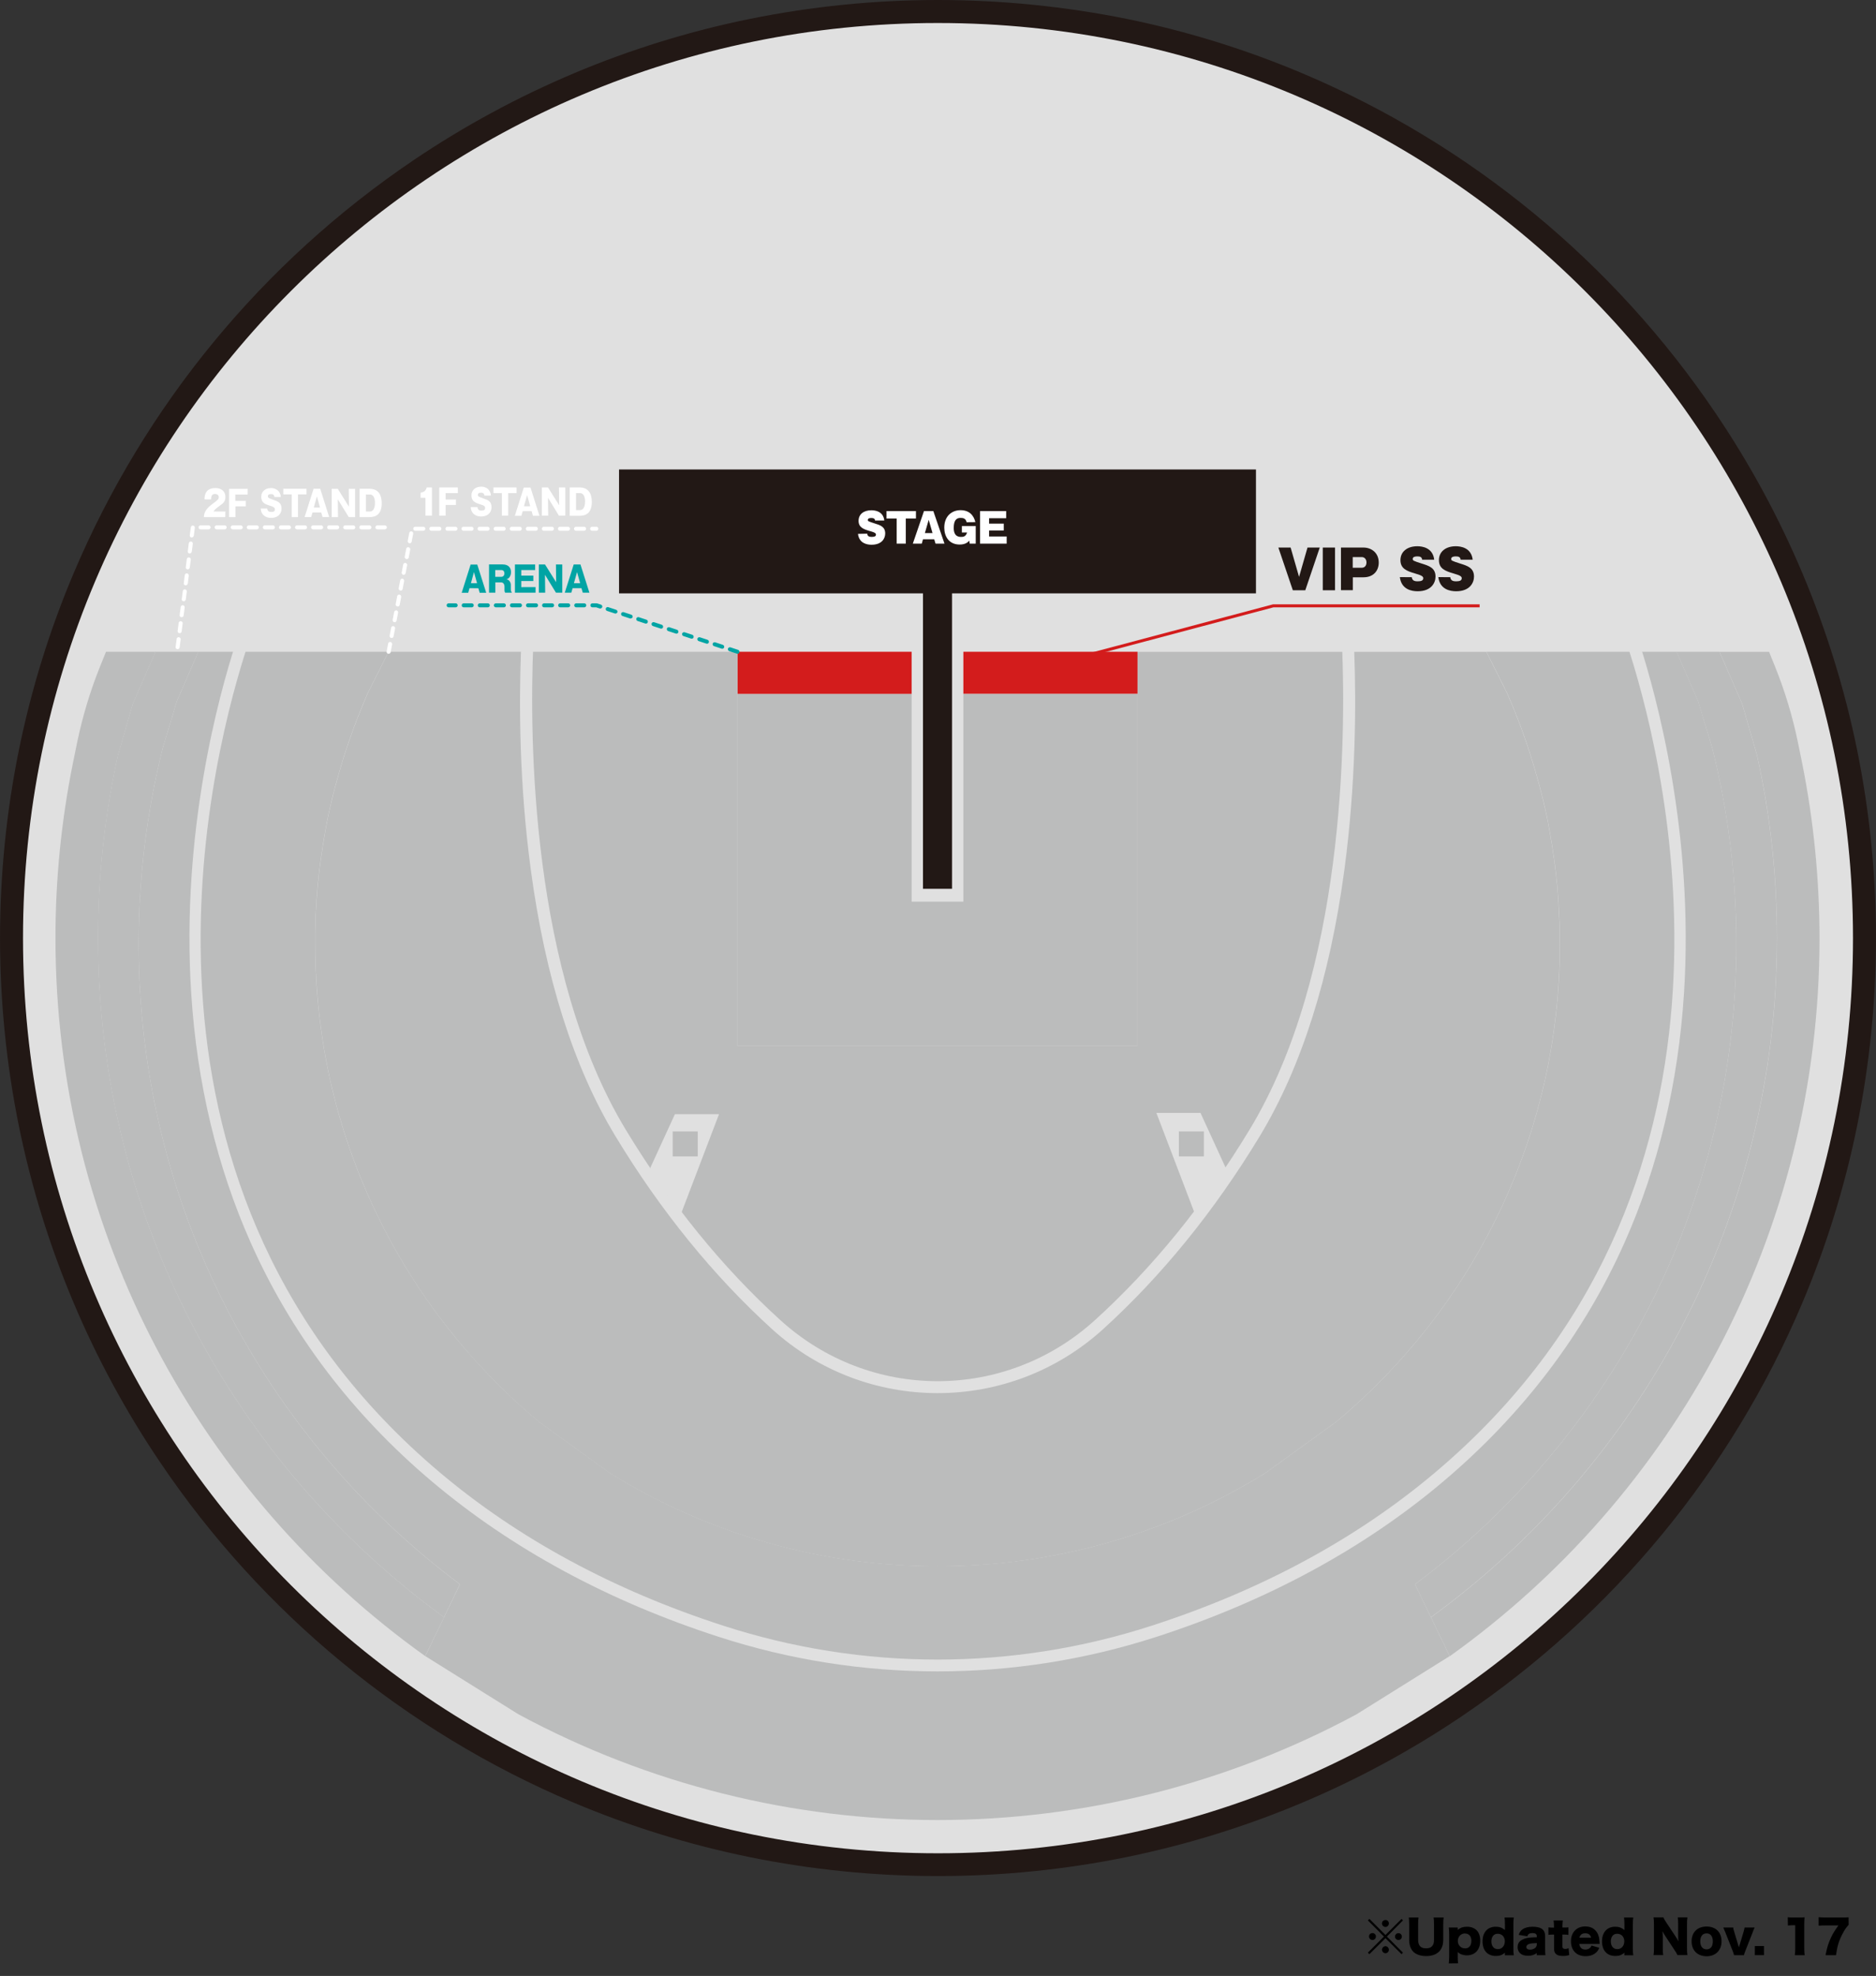 <?xml version="1.0" encoding="utf-8"?>
<!-- Generator: Adobe Illustrator 27.0.0, SVG Export Plug-In . SVG Version: 6.00 Build 0)  -->
<svg version="1.1" id="レイヤー_1" xmlns="http://www.w3.org/2000/svg" xmlns:xlink="http://www.w3.org/1999/xlink" x="0px"
	 y="0px" viewBox="0 0 1867.1 1966.4" style="enable-background:new 0 0 1867.1 1966.4;" xml:space="preserve">
<rect x="0" y="0" width="1867.1" height="1966.4" fill="#333333" stroke="none"/>
<style type="text/css">
	.st0{fill:#E0E0E0;}
	.st1{fill:#221815;}
	.st2{fill:#BBBCBC;}
	.st3{fill:#D31C1C;}
	.st4{fill:#00A4A4;}
	.st5{fill:#FFFFFF;}
	.st6{fill:#BBBCBC;stroke:#BBBCBC;stroke-miterlimit:10;}
</style>
<g id="レイヤー_2_00000072281198054787240420000017404336449035886740_">
	<g id="注釈en">
		<path class="st0" d="M933.5,1855.7c-124.5,0-245.2-24.4-358.9-72.5c-221-93.7-397-269.7-490.7-490.7
			C35.8,1178.8,11.4,1058,11.4,933.5s24.4-245.2,72.5-358.9c93.7-221,269.7-397,490.7-490.7c113.7-48.1,234.5-72.5,358.9-72.5
			s245.2,24.4,358.9,72.5c221,93.7,397,269.7,490.7,490.7c48.1,113.7,72.5,234.5,72.5,358.9s-24.4,245.2-72.5,358.9
			c-93.7,221-269.7,397-490.7,490.7C1178.8,1831.3,1058,1855.7,933.5,1855.7z"/>
		<path class="st1" d="M933.5,22.9c503,0,910.7,407.7,910.7,910.7s-407.7,910.7-910.7,910.7S22.9,1436.5,22.9,933.5
			S430.6,22.8,933.5,22.9 M933.5,0c-63.2,0-126.2,6.4-188.1,19C626,43.4,512.6,91.2,411.6,159.4C261.5,260.8,144,403.4,73.4,570.2
			C49.5,626.6,31.3,685.4,19,745.4c-25.3,124.1-25.3,252.1,0,376.2c24.5,119.4,72.2,232.9,140.5,333.8
			c101.3,150.1,244,267.6,410.7,338.2c56.5,23.9,115.2,42.1,175.3,54.4c124.1,25.3,252.1,25.3,376.2,0
			c119.4-24.5,232.9-72.2,333.8-140.5c150.1-101.3,267.6-244,338.2-410.7c23.9-56.5,42.1-115.2,54.4-175.3
			c25.3-124.1,25.3-252.1,0-376.2c-24.5-119.4-72.2-232.9-140.5-333.9c-101.3-150.1-244-267.6-410.8-338.2
			c-56.5-23.9-115.2-42.1-175.3-54.4C1059.8,6.4,996.7,0,933.5,0L933.5,0z"/>
		<path class="st2" d="M1549.1,876.2c0.1,1.3,0.2,2.5,0.4,3.8C1549.3,878.7,1549.2,877.4,1549.1,876.2z"/>
		<path class="st2" d="M314.4,911.9c0.1-1.5,0.1-3,0.2-4.4C314.5,908.9,314.5,910.4,314.4,911.9z"/>
		<path class="st2" d="M1551.5,907.5c0.1,1.5,0.1,3,0.2,4.4C1551.6,910.4,1551.6,908.9,1551.5,907.5z"/>
		<path class="st2" d="M1550.5,891.7l0.3,4.1L1550.5,891.7z"/>
		<path class="st2" d="M1551.8,915.4c0.1,1.6,0.1,3.1,0.2,4.7C1551.9,918.5,1551.9,917,1551.8,915.4z"/>
		<path class="st2" d="M1549.8,883.9c0.1,1.3,0.2,2.6,0.3,4C1550.1,886.5,1550,885.2,1549.8,883.9z"/>
		<path class="st2" d="M1551,899.6c0.1,1.4,0.2,2.8,0.2,4.2C1551.2,902.4,1551.1,901,1551,899.6z"/>
		<path class="st2" d="M314.1,920.1c0-1.6,0.1-3.1,0.1-4.7C314.2,917,314.1,918.5,314.1,920.1z"/>
		<path class="st2" d="M1552.1,923.4c0,1.8,0.1,3.5,0.1,5.3C1552.2,926.9,1552.1,925.1,1552.1,923.4z"/>
		<path class="st2" d="M313.9,928.7c0-1.8,0.1-3.5,0.1-5.3C313.9,925.1,313.9,926.9,313.9,928.7z"/>
		<path class="st2" d="M313.8,939.4c0-2.7,0-5.3,0-8C313.8,934,313.8,936.7,313.8,939.4z"/>
		<path class="st2" d="M1552.2,931.3c0,2.7,0.1,5.3,0.1,8C1552.3,936.7,1552.3,934,1552.2,931.3z"/>
		<path class="st2" d="M1535.8,796.9l0.4,1.7L1535.8,796.9z"/>
		<path class="st2" d="M1548.3,868.5c0.1,1.2,0.3,2.4,0.4,3.6C1548.6,870.9,1548.4,869.7,1548.3,868.5z"/>
		<path class="st2" d="M314.8,903.8c0.1-1.4,0.2-2.8,0.3-4.2C315,901,314.9,902.4,314.8,903.8z"/>
		<path class="st2" d="M1534.1,789.7l0.4,1.5L1534.1,789.7z"/>
		<path class="st2" d="M1530.5,775.9c0,0.2,0.1,0.4,0.2,0.6C1530.6,776.3,1530.5,776.1,1530.5,775.9z"/>
		<path class="st2" d="M1532.3,782.7l0.3,1.1L1532.3,782.7z"/>
		<path class="st2" d="M1537.5,804.2c0.1,0.6,0.3,1.2,0.4,1.8C1537.8,805.4,1537.6,804.8,1537.5,804.2z"/>
		<path class="st2" d="M1546.4,853.8c0.1,0.9,0.2,1.8,0.4,2.6C1546.7,855.6,1546.5,854.7,1546.4,853.8z"/>
		<path class="st2" d="M1547.4,861c0.1,1.1,0.3,2.2,0.4,3.3C1547.7,863.2,1547.5,862.1,1547.4,861z"/>
		<path class="st2" d="M1542,826.5l0.2,1.2L1542,826.5z"/>
		<path class="st2" d="M1540.6,819l0.3,1.7L1540.6,819z"/>
		<path class="st2" d="M1539.1,811.6c0.1,0.6,0.3,1.2,0.4,1.8C1539.3,812.8,1539.2,812.2,1539.1,811.6z"/>
		<path class="st2" d="M333.5,783.8c0.1-0.4,0.2-0.8,0.3-1.1C333.7,783.1,333.6,783.4,333.5,783.8z"/>
		<path class="st2" d="M335.5,776.5c0-0.2,0.1-0.4,0.2-0.6C335.5,776.1,335.5,776.3,335.5,776.5z"/>
		<path class="st2" d="M315.3,895.8c0.1-1.4,0.2-2.7,0.3-4.1C315.5,893.1,315.4,894.5,315.3,895.8z"/>
		<path class="st2" d="M329.9,798.6l0.4-1.7L329.9,798.6z"/>
		<path class="st2" d="M328.2,806c0.1-0.6,0.3-1.2,0.4-1.8C328.5,804.8,328.3,805.4,328.2,806z"/>
		<polygon class="st2" points="1408.3,1576.6 1442.8,1648.1 1424.1,1609.4 		"/>
		<polygon class="st2" points="442,1609.4 423.3,1648.1 457.8,1576.6 		"/>
		<path class="st2" d="M331.6,791.2l0.4-1.5L331.6,791.2z"/>
		<path class="st2" d="M315.9,887.9c0.1-1.3,0.2-2.6,0.3-4C316.1,885.2,316,886.5,315.9,887.9z"/>
		<path class="st2" d="M316.6,880c0.1-1.3,0.2-2.5,0.4-3.8C316.9,877.4,316.7,878.7,316.6,880z"/>
		<path class="st2" d="M318.3,864.3l0.4-3.3L318.3,864.3z"/>
		<path class="st2" d="M326.6,813.4c0.1-0.6,0.2-1.2,0.4-1.8C326.9,812.2,326.7,812.8,326.6,813.4z"/>
		<path class="st2" d="M325.1,820.7c0.1-0.6,0.2-1.1,0.3-1.7C325.4,819.6,325.3,820.2,325.1,820.7z"/>
		<path class="st2" d="M319.3,856.5c0.1-0.9,0.2-1.8,0.4-2.6C319.5,854.7,319.4,855.6,319.3,856.5z"/>
		<path class="st2" d="M317.4,872.1c0.1-1.2,0.3-2.4,0.4-3.6C317.7,869.7,317.5,870.9,317.4,872.1z"/>
		<path class="st2" d="M323.8,827.7l0.2-1.2L323.8,827.7z"/>
		<path class="st2" d="M117.3,751.8c-13.2,59.6-19.8,120.5-19.8,181.6c0,277.9,135.7,524.1,344.4,676l15.8-32.8
			C263.7,1431.5,138,1199.9,138,938.9c0-65.7,8.1-131.2,24.1-195l14-46.3l21.3-49h-42.7l-22.5,51.6L117.3,751.8z"/>
		<polygon class="st1" points="918.6,843.5 918.6,884.5 933,884.5 947.5,884.5 947.5,843.5 947.5,590.5 1250,590.5 1250,467.2 
			933,467.2 616.1,467.2 616.1,590.5 918.6,590.5 		"/>
		<polygon class="st2" points="734,1018 734,1040.8 756.7,1040.8 915.7,1040.8 933,1040.8 950.4,1040.8 1109.4,1040.8 
			1132.1,1040.8 1132.1,1018 1132.1,690.5 958.8,690.5 958.8,829.2 958.8,897.3 933,897.3 907.3,897.3 907.3,829.2 907.3,690.5 
			734,690.5 		"/>
		<polygon class="st3" points="907.3,690.5 907.3,690.5 907.3,648.6 907.3,648.6 734,648.6 734,690.5 		"/>
		<path class="st2" d="M358.8,707.2c-9.1,22.4-16.8,45.3-23.2,68.7c-0.1,0.2-0.1,0.4-0.2,0.6c-0.6,2.1-1.1,4.1-1.7,6.2
			c-0.1,0.4-0.2,0.8-0.3,1.1c-0.5,2-1,3.9-1.5,5.9l-0.4,1.5c-0.5,1.9-0.9,3.8-1.4,5.7l-0.4,1.7c-0.4,1.9-0.9,3.7-1.3,5.6
			c-0.1,0.6-0.3,1.2-0.4,1.8c-0.4,1.9-0.8,3.7-1.2,5.6c-0.1,0.6-0.2,1.2-0.4,1.8c-0.4,1.9-0.8,3.7-1.1,5.6c-0.1,0.6-0.2,1.1-0.3,1.7
			c-0.4,1.9-0.8,3.9-1.1,5.8l-0.2,1.2c-1.6,8.7-3,17.4-4.2,26.1c-0.1,0.9-0.2,1.8-0.4,2.6c-0.2,1.5-0.4,3-0.6,4.5l-0.4,3.3
			c-0.2,1.4-0.3,2.8-0.5,4.2c-0.1,1.2-0.3,2.4-0.4,3.6s-0.3,2.7-0.4,4.1s-0.3,2.5-0.4,3.8l-0.4,4c-0.1,1.3-0.2,2.6-0.3,4
			s-0.2,2.6-0.3,3.9s-0.2,2.7-0.3,4.1s-0.2,2.5-0.2,3.8c-0.1,1.4-0.2,2.8-0.3,4.2c-0.1,1.2-0.1,2.4-0.2,3.7c-0.1,1.5-0.1,3-0.2,4.4
			l-0.1,3.5c-0.1,1.6-0.1,3.1-0.1,4.7c0,1.1-0.1,2.2-0.1,3.3c0,1.8-0.1,3.5-0.1,5.3c0,0.9,0,1.8,0,2.7c0,2.7,0,5.3,0,8
			c0,190.9,86.4,361.6,222.2,475.2l70.5,51c97.9,60.9,210.8,93.1,326.1,93l0.5-0.2l0.5,0.2c115.2,0.1,228.2-32.1,326.1-93l70.5-51
			c135.8-113.6,222.2-284.3,222.2-475.2c0-2.7,0-5.3-0.1-8c0-0.9,0-1.8,0-2.7c0-1.8-0.1-3.5-0.1-5.3c0-1.1-0.1-2.2-0.1-3.3
			c0-1.6-0.1-3.1-0.2-4.7c0-1.2-0.1-2.3-0.2-3.5c-0.1-1.5-0.1-3-0.2-4.4c-0.1-1.2-0.1-2.4-0.2-3.7c-0.1-1.4-0.2-2.8-0.2-4.2
			c-0.1-1.2-0.2-2.5-0.2-3.8l-0.3-4.1c-0.1-1.3-0.2-2.6-0.3-3.9s-0.2-2.6-0.3-4s-0.2-2.6-0.4-4s-0.2-2.5-0.4-3.8l-0.4-4.1
			c-0.1-1.2-0.3-2.4-0.4-3.6c-0.2-1.4-0.3-2.8-0.5-4.2c-0.1-1.1-0.3-2.2-0.4-3.3c-0.2-1.5-0.4-3-0.6-4.5c-0.1-0.9-0.2-1.8-0.4-2.6
			c-1.2-8.8-2.6-17.5-4.2-26.1l-0.2-1.2c-0.4-1.9-0.7-3.9-1.1-5.8l-0.3-1.7c-0.4-1.9-0.7-3.8-1.1-5.6c-0.1-0.6-0.2-1.2-0.4-1.8
			c-0.4-1.9-0.8-3.7-1.2-5.6c-0.1-0.6-0.3-1.2-0.4-1.8c-0.4-1.9-0.8-3.7-1.3-5.6l-0.4-1.7c-0.4-1.9-0.9-3.8-1.4-5.7l-0.4-1.5
			c-0.5-2-1-4-1.5-5.9l-0.3-1.1c-0.5-2.1-1.1-4.2-1.7-6.2c-0.1-0.2-0.1-0.4-0.2-0.6c-6.4-23.3-14.1-46.3-23.2-68.7
			c-2.4-6-4.9-11.9-7.5-17.8l-20.4-40.7h-347.3v392.1H734V648.6H386.7l-20.4,40.7C363.7,695.3,361.2,701.2,358.8,707.2z"/>
		<path class="st2" d="M97.6,933.4c0-61.1,6.6-121.9,19.8-181.6l14.9-51.6l22.5-51.6h-49.3l-5.9,14.6c-9.9,24.6-17.5,50-22.9,76
			l-4.2,20.6C61,817,55.2,875.1,55.2,933.4c0,294.7,145.2,555.5,368,714.7l18.8-38.7C233.2,1457.5,97.6,1211.3,97.6,933.4z"/>
		<path class="st2" d="M1704,743.9c16,63.8,24.1,129.3,24.1,195c0,261-125.7,492.6-319.8,637.7l15.8,32.8
			c208.7-151.9,344.4-398.1,344.4-676c0-61.1-6.6-121.9-19.8-181.6l-14.9-51.6l-22.5-51.6h-42.7l21.3,49L1704,743.9z"/>
		<rect x="958.8" y="648.6" class="st3" width="173.3" height="41.8"/>
		<path class="st2" d="M1728.1,938.9c0-65.7-8-131.2-24.1-195l-14-46.3l-21.3-49h-189.3l20.4,40.7c2.6,5.9,5.1,11.8,7.5,17.8
			c9.1,22.4,16.8,45.4,23.2,68.7c0,0.2,0.1,0.4,0.2,0.6c0.6,2.1,1.1,4.1,1.7,6.2l0.3,1.1c0.5,2,1,3.9,1.5,5.9l0.4,1.5
			c0.5,1.9,0.9,3.8,1.4,5.7l0.4,1.7c0.4,1.9,0.9,3.7,1.3,5.6c0.1,0.6,0.3,1.2,0.4,1.8c0.4,1.9,0.8,3.7,1.2,5.6
			c0.1,0.6,0.3,1.2,0.4,1.8c0.4,1.9,0.8,3.7,1.1,5.6l0.3,1.7c0.4,1.9,0.7,3.9,1.1,5.8l0.2,1.2c1.6,8.7,3,17.4,4.2,26.1
			c0.1,0.9,0.2,1.8,0.4,2.6c0.2,1.5,0.4,3,0.6,4.5c0.1,1.1,0.3,2.2,0.4,3.3c0.2,1.4,0.3,2.8,0.5,4.2c0.1,1.2,0.3,2.4,0.4,3.6
			l0.4,4.1c0.1,1.3,0.2,2.5,0.4,3.8s0.2,2.6,0.4,4s0.2,2.6,0.3,4s0.2,2.6,0.3,3.9l0.3,4.1c0.1,1.2,0.2,2.5,0.2,3.8
			c0.1,1.4,0.2,2.8,0.2,4.2c0.1,1.2,0.1,2.4,0.2,3.7c0.1,1.5,0.1,3,0.2,4.4c0.1,1.2,0.1,2.3,0.2,3.5c0.1,1.6,0.1,3.1,0.2,4.7
			c0,1.1,0.1,2.2,0.1,3.3c0,1.8,0.1,3.5,0.1,5.3c0,0.9,0,1.8,0,2.7c0,2.7,0.1,5.3,0.1,8c0,190.9-86.4,361.6-222.2,475.2l-70.5,51
			c-97.9,60.9-210.8,93.1-326.1,93l-0.5-0.2l-0.5,0.2c-115.2,0.1-228.2-32.1-326.1-93l-70.5-51C400.1,1301,313.7,1130.3,313.7,939.4
			c0-2.7,0-5.3,0-8c0-0.9,0-1.8,0-2.7c0-1.8,0.1-3.5,0.1-5.3c0-1.1,0.1-2.2,0.1-3.3c0-1.6,0.1-3.1,0.1-4.7l0.1-3.5
			c0.1-1.5,0.1-3,0.2-4.4c0.1-1.2,0.1-2.4,0.2-3.7c0.1-1.4,0.2-2.8,0.3-4.2c0.1-1.2,0.2-2.5,0.2-3.8s0.2-2.7,0.3-4.1
			s0.2-2.6,0.3-3.9s0.2-2.6,0.3-4l0.4-4c0.1-1.3,0.2-2.5,0.4-3.8s0.3-2.7,0.4-4.1s0.3-2.4,0.4-3.6c0.2-1.4,0.3-2.8,0.5-4.2l0.4-3.3
			c0.2-1.5,0.4-3,0.6-4.5c0.1-0.9,0.2-1.8,0.4-2.6c1.2-8.8,2.6-17.5,4.2-26.1l0.2-1.2c0.4-1.9,0.7-3.9,1.1-5.8
			c0.1-0.6,0.2-1.1,0.3-1.7c0.4-1.9,0.8-3.8,1.1-5.6c0.1-0.6,0.2-1.2,0.4-1.8c0.4-1.9,0.8-3.7,1.2-5.6c0.1-0.6,0.3-1.2,0.4-1.8
			c0.4-1.9,0.8-3.7,1.3-5.6l0.4-1.7c0.4-1.9,0.9-3.8,1.4-5.7l0.4-1.5c0.5-2,1-4,1.5-5.9c0.1-0.4,0.2-0.8,0.3-1.1
			c0.5-2.1,1.1-4.2,1.7-6.2c0-0.2,0.1-0.4,0.2-0.6c6.4-23.3,14.1-46.3,23.2-68.7c2.4-6,4.9-12,7.5-17.8l20.4-40.7H197.4l-21.3,49
			l-14,46.3c-16,63.8-24.1,129.3-24.1,195c0,261,125.7,492.6,319.8,637.7l-34.5,71.5L516,1706c260.3,140.3,573.8,140.3,834.1,0
			l92.7-57.9l-34.5-71.5C1602.4,1431.5,1728.1,1199.9,1728.1,938.9z"/>
		<path class="st2" d="M1793.7,759.9l-4.2-20.6c-5.3-26-13-51.4-22.9-76l-5.9-14.6h-49.3l22.5,51.6l14.9,51.6
			c13.2,59.6,19.8,120.5,19.8,181.6c0,277.9-135.7,524.1-344.4,676l18.7,38.7c222.8-159.2,368-420,368-714.7
			C1810.8,875.1,1805.1,817,1793.7,759.9z"/>
		<path class="st0" d="M933.1,1663.3c-73.8,0-147.1-11.5-217.2-34.2c-110.3-35.6-206.5-87.7-285.9-154.7s-140.1-146.9-180.5-237.8
			c-33.5-75.3-53.5-158.8-59.2-248.1c-10.3-159.5,27.5-296.7,44.3-348.3l1.4-4.2h295l-0.3,6.2c-3.8,92.8-2.5,325.5,92,481.9
			c44.3,73.2,96,137,153.8,189.5c89.3,81.2,224.1,81.2,313.4,0c57.8-52.5,109.5-116.3,153.8-189.5c94.6-156.3,95.8-389.1,92-481.9
			l-0.3-6.2h295l1.3,4.2c16.7,51.6,54.5,188.8,44.3,348.3c-5.7,89.2-25.6,172.7-59.2,248.1c-40.4,90.8-101.2,170.8-180.5,237.8
			s-175.7,119.1-285.9,154.7C1080.1,1651.8,1006.8,1663.3,933.1,1663.3z M244.5,648.1c-40.3,126.6-136.9,538.7,193.1,817.1
			c78.2,66,173.1,117.3,281.9,152.5c138.8,45.1,288.3,45.1,427.1,0c108.8-35.2,203.6-86.4,281.9-152.5
			c330-278.4,233.4-690.5,193.1-817.1h-273.8c2,53.2,1.6,132.3-9.8,217.5c-14.4,107.3-42.8,196.5-84.1,264.9
			c-44.9,74.2-97.4,138.9-156,192.2c-93.4,84.9-236.1,84.9-329.5,0c-58.6-53.3-111.1-118-156-192.2
			c-41.4-68.4-69.7-157.6-84.1-264.9c-11.5-85.2-11.8-164.2-9.8-217.5L244.5,648.1z"/>
		<path class="st4" d="M467.3,585.3l-1.3,4.6h-6.5l8.9-28.1h6.6l8.9,28.1h-6.5l-1.3-4.5L467.3,585.3z M474.8,580.4l-3.1-11.1
			l-3,11.1H474.8z"/>
		<path class="st4" d="M508.4,585.8c0,1.2,0,2.9,0.9,3.4v0.6h-6.6c-0.5-1-0.7-2.2-0.6-3.3v-2.8c0-1.1-0.3-2.2-1-3.1
			c-0.7-0.8-1.7-1.1-2.6-1h-5.5v10.2h-6.3v-28.1h13.6c6,0,8.3,3.6,8.3,7.7c0,1.8-0.5,3.5-1.5,5c-0.8,1.1-1.9,1.8-3.2,2.2
			c0.9,0,1.8,0.3,2.5,0.9c1.4,1.3,2.1,3.1,2,5L508.4,585.8z M492.9,574h6.3c1.2,0,2.8-1,2.8-3.4c0-2.1-1.3-3.3-2.7-3.3h-6.4V574z"/>
		<path class="st4" d="M533,584.2v5.6h-20.5v-28.1h20.1v5.6h-13.8v5.5h12v5.4h-12v6.1H533z"/>
		<path class="st4" d="M553.3,589.8l-10.9-17.8l0.2,17.8h-6.3v-28.1h6.1l11.1,17.7l-0.2-17.7h6.3v28.1H553.3z"/>
		<path class="st4" d="M569.9,585.3l-1.3,4.5h-6.5l8.9-28.1h6.7l8.9,28.1H580l-1.3-4.5L569.9,585.3z M577.4,580.4l-3.1-11.1
			l-3.1,11.1H577.4z"/>
		<path class="st5" d="M423.4,513.2v-17.8h-4.8v-5.1c3.6-0.6,5-1.8,6.1-5.2h5.2v28.1L423.4,513.2z"/>
		<path class="st5" d="M453.8,497.1v5.4h-10.3v10.7h-6.3v-28.1h18.5v5.6h-12.2v6.4H453.8z"/>
		<path class="st5" d="M475.2,504.6c0.2,2.5,1.5,3.5,4,3.5s3.6-0.8,3.6-2.6c0-1.4-0.6-2.4-4.8-3.6c-5.6-1.7-8.8-3.3-8.8-9.1
			c0-4.5,3.5-8.5,9.7-8.5c2.2,0,4.4,0.6,6.2,1.9c2.1,1.7,3.4,4.3,3.5,7h-6.5c-0.2-2.3-1.6-2.9-3.4-2.9c-1.1,0-3.1,0.2-3.1,2.2
			c0,1.2,0.4,1.8,4.9,3.3c5.2,1.8,8.7,3,8.7,9.1c0,3.9-2.6,9.1-10.4,9.1c-4.5,0-9.9-2.2-10.3-9.4L475.2,504.6z"/>
		<path class="st5" d="M505.8,513.2h-6.3v-22.5h-8.4v-5.6h23v5.6h-8.3V513.2z"/>
		<path class="st5" d="M520.2,508.7l-1.3,4.6h-6.5l8.9-28.1h6.7l8.9,28.1h-6.5l-1.3-4.6H520.2z M527.7,503.8l-3.1-11.1l-3.1,11.1
			H527.7z"/>
		<path class="st5" d="M556.3,513.2l-10.9-17.8l0.2,17.8h-6.3v-28.1h6.1l11.1,17.7l-0.2-17.7h6.3v28.1H556.3z"/>
		<path class="st5" d="M567,485.1h9.8c8.9,0,12.2,6.1,12.2,14.4c0,11.7-6.5,13.8-12.2,13.8H567V485.1z M573.3,507.6h4
			c5,0,5-7.6,5-8.6c0-4.4-1.5-8.3-5-8.3h-4V507.6z"/>
		<path class="st5" d="M224.2,514.6h-21.3c0.3-4.9,2-8.3,9.2-13.6c4.5-3.4,5.6-4.2,5.6-6.2c0-2.7-2.2-3.2-3.7-3.2
			c-3.6,0-3.8,2.7-3.9,5.4h-6.6c0.1-4,0.8-11.3,11-11.3c4.7,0,9.8,2.2,9.8,9c0,4.2-1.9,5.9-5.1,8.2c-4.8,3.5-5.5,4.4-6.7,6.1h11.8
			L224.2,514.6z"/>
		<path class="st5" d="M244.6,498.5v5.4h-10.3v10.7H228v-28.1h18.5v5.6h-12.3v6.4L244.6,498.5z"/>
		<path class="st5" d="M266,506c0.2,2.6,1.5,3.5,4,3.5s3.6-0.8,3.6-2.6c0-1.4-0.6-2.3-4.8-3.6c-5.6-1.7-8.8-3.3-8.8-9.1
			c0-4.5,3.5-8.5,9.7-8.5c2.2,0,4.4,0.6,6.2,1.9c2.2,1.7,3.5,4.3,3.6,7h-6.4c-0.2-2.3-1.6-2.9-3.4-2.9c-1.1,0-3.1,0.2-3.1,2.2
			c0,1.2,0.4,1.8,4.9,3.3c5.2,1.8,8.7,3,8.7,9.1c0,3.9-2.6,9.1-10.4,9.1c-4.5,0-9.9-2.2-10.3-9.4L266,506z"/>
		<path class="st5" d="M296.6,514.6h-6.3V492H282v-5.6h23v5.6h-8.4L296.6,514.6z"/>
		<path class="st5" d="M311,510l-1.3,4.5h-6.5l8.9-28.1h6.6l8.9,28.1h-6.6l-1.3-4.5H311z M318.5,505.1l-3.1-11.1l-3.1,11.1
			L318.5,505.1z"/>
		<path class="st5" d="M347.1,514.6l-10.9-17.7l0.2,17.7h-6.3v-28.1h6.1l11.1,17.8l-0.2-17.8h6.3v28.1H347.1z"/>
		<path class="st5" d="M357.9,486.4h9.8c8.9,0,12.2,6.1,12.2,14.4c0,11.7-6.5,13.8-12.2,13.8h-9.8V486.4z M364.2,509h4
			c5,0,5-7.6,5-8.6c0-4.4-1.5-8.3-5-8.3h-4V509z"/>
		<path class="st4" d="M734,650.6c-0.2,0-0.4,0-0.6-0.1l-7.6-2.5c-1-0.3-1.6-1.5-1.3-2.5c0.3-1,1.5-1.6,2.5-1.3l7.6,2.5
			c1,0.3,1.6,1.5,1.3,2.5C735.6,650.1,734.9,650.6,734,650.6L734,650.6z M718.8,645.6c-0.2,0-0.4,0-0.6-0.1l-7.6-2.5
			c-1-0.3-1.6-1.5-1.3-2.5c0.3-1,1.5-1.6,2.5-1.3l7.6,2.5c1,0.3,1.6,1.5,1.3,2.5C720.5,645.1,719.7,645.6,718.8,645.6L718.8,645.6z
			 M703.6,640.6c-0.2,0-0.4,0-0.6-0.1l-7.6-2.5c-1-0.3-1.6-1.5-1.3-2.5c0.3-1,1.5-1.6,2.5-1.3l7.6,2.5c1,0.3,1.6,1.5,1.3,2.5
			C705.3,640.1,704.5,640.6,703.6,640.6L703.6,640.6z M688.4,635.6c-0.2,0-0.4,0-0.6-0.1l-7.6-2.5c-1-0.3-1.6-1.5-1.3-2.5
			c0.3-1,1.5-1.6,2.5-1.3l7.6,2.5c1,0.3,1.6,1.5,1.3,2.5C690.1,635.1,689.3,635.6,688.4,635.6L688.4,635.6z M673.2,630.6
			c-0.2,0-0.4,0-0.6-0.1L665,628c-1-0.3-1.6-1.5-1.3-2.5c0.3-1,1.5-1.6,2.5-1.3l7.6,2.5c1,0.3,1.6,1.5,1.3,2.5
			C674.9,630.1,674.1,630.6,673.2,630.6L673.2,630.6z M658,625.6c-0.2,0-0.4,0-0.6-0.1l-7.6-2.5c-1-0.3-1.6-1.5-1.3-2.5
			c0.3-1,1.5-1.6,2.5-1.3l7.6,2.5c1,0.3,1.6,1.5,1.3,2.5C659.7,625.1,658.9,625.6,658,625.6L658,625.6z M642.8,620.6
			c-0.2,0-0.4,0-0.6-0.1l-7.6-2.5c-1-0.3-1.6-1.5-1.3-2.5c0.3-1,1.5-1.6,2.5-1.3l7.6,2.5c1,0.3,1.6,1.5,1.3,2.5
			C644.5,620.1,643.7,620.6,642.8,620.6L642.8,620.6z M627.7,615.6c-0.2,0-0.4,0-0.6-0.1l-7.6-2.5c-1-0.3-1.6-1.5-1.3-2.5
			c0.3-1,1.5-1.6,2.5-1.3l7.6,2.5c1,0.3,1.6,1.5,1.3,2.5c-0.3,0.8-1.1,1.2-1.9,1.2L627.7,615.6z M612.5,610.6c-0.2,0-0.4,0-0.6-0.1
			l-7.6-2.5c-1.1-0.3-1.7-1.4-1.4-2.4c0.3-1.1,1.4-1.7,2.4-1.4c0.1,0,0.2,0.1,0.3,0.1l7.6,2.5c1,0.3,1.6,1.5,1.3,2.5
			C614.1,610.1,613.3,610.6,612.5,610.6L612.5,610.6z M597.3,605.6c-0.2,0-0.4,0-0.6-0.1l-3.3-1.1h-3.8c-1.1,0-2-0.9-2-2s0.9-2,2-2
			h4.2c0.2,0,0.4,0,0.6,0.1l3.7,1.2c1,0.3,1.6,1.5,1.3,2.5C598.9,605.1,598.2,605.6,597.3,605.6L597.3,605.6z M581.5,604.4h-8
			c-1.1,0-2-0.9-2-2s0.9-2,2-2h8c1.1,0,2,0.9,2,2S582.6,604.4,581.5,604.4z M565.5,604.4h-8c-1.1,0-2-0.9-2-2s0.9-2,2-2h8
			c1.1,0,2,0.9,2,2S566.6,604.4,565.5,604.4z M549.5,604.4h-8c-1.1,0-2-0.9-2-2s0.9-2,2-2h8c1.1,0,2,0.9,2,2
			S550.6,604.4,549.5,604.4z M533.5,604.4h-8c-1.1,0-2-0.9-2-2s0.9-2,2-2h8c1.1,0,2,0.9,2,2S534.6,604.4,533.5,604.4z M517.5,604.4
			h-8c-1.1,0-2-0.9-2-2s0.9-2,2-2h8c1.1,0,2,0.9,2,2S518.6,604.4,517.5,604.4z M501.5,604.4h-8c-1.1,0-2-0.9-2-2s0.9-2,2-2h8
			c1.1,0,2,0.9,2,2S502.6,604.4,501.5,604.4z M485.5,604.4h-8c-1.1,0-2-0.9-2-2s0.9-2,2-2h8c1.1,0,2,0.9,2,2
			S486.6,604.4,485.5,604.4z M469.5,604.4h-8c-1.1,0-2-0.9-2-2s0.9-2,2-2h8c1.1,0,2,0.9,2,2S470.6,604.4,469.5,604.4z M453.5,604.4
			h-7c-1.1,0-2-0.9-2-2s0.9-2,2-2h7c1.1,0,2,0.9,2,2S454.6,604.4,453.5,604.4z"/>
		<path class="st5" d="M386.8,650.6c-0.1,0-0.2,0-0.4,0c-1.1-0.2-1.8-1.2-1.6-2.3c0,0,0,0,0,0l1.5-7.9c0.2-1.1,1.3-1.8,2.4-1.5
			c1,0.2,1.7,1.2,1.6,2.3l-1.5,7.8C388.6,649.9,387.8,650.6,386.8,650.6z M389.8,634.9c-0.1,0-0.2,0-0.4,0c-1.1-0.2-1.8-1.2-1.6-2.3
			l1.5-7.9c0.2-1.1,1.2-1.8,2.3-1.6s1.8,1.2,1.6,2.3c0,0,0,0.1,0,0.1l-1.5,7.9C391.6,634.3,390.7,634.9,389.8,634.9L389.8,634.9z
			 M392.8,619.2c-0.1,0-0.3,0-0.4,0c-1.1-0.2-1.8-1.2-1.6-2.3l1.5-7.9c0.2-1.1,1.3-1.8,2.3-1.6c1.1,0.2,1.8,1.3,1.6,2.3l-1.5,7.9
			C394.6,618.6,393.7,619.2,392.8,619.2L392.8,619.2z M395.8,603.5c-0.1,0-0.2,0-0.4,0c-1.1-0.2-1.8-1.2-1.6-2.3c0,0,0,0,0,0
			l1.5-7.9c0.2-1.1,1.3-1.8,2.4-1.5c1,0.2,1.7,1.2,1.6,2.3l-1.5,7.9c-0.2,1-1.1,1.7-2.1,1.6L395.8,603.5z M398.8,587.7
			c-0.1,0-0.3,0-0.4,0c-1.1-0.2-1.8-1.3-1.6-2.3c0,0,0,0,0,0l1.5-7.9c0.2-1.1,1.2-1.8,2.3-1.6s1.8,1.2,1.6,2.3c0,0,0,0.1,0,0.1
			l-1.5,7.9c-0.2,1-1.1,1.7-2.1,1.6L398.8,587.7z M401.8,572c-0.1,0-0.2,0-0.4,0c-1.1-0.2-1.8-1.2-1.6-2.3l1.5-7.9
			c0.2-1.1,1.3-1.8,2.3-1.6c0,0,0,0,0,0c1.1,0.2,1.8,1.3,1.6,2.3c0,0,0,0,0,0l-1.5,7.9c-0.2,1-1.1,1.7-2.1,1.6L401.8,572z
			 M404.8,556.3h-0.4c-1.1-0.2-1.8-1.3-1.6-2.3c0,0,0,0,0,0l1.5-7.9c0.2-1.1,1.3-1.8,2.4-1.5c1,0.2,1.7,1.2,1.6,2.3l-1.5,7.9
			c-0.2,1-1.2,1.7-2.2,1.6L404.8,556.3z M407.8,540.6c-0.1,0-0.3,0-0.4,0c-1.1-0.2-1.8-1.3-1.6-2.3c0,0,0,0,0,0l1.5-7.9
			c0.2-1.1,1.2-1.8,2.3-1.6s1.8,1.2,1.6,2.3c0,0,0,0.1,0,0.1l-1.5,7.9c-0.2,1-1.2,1.7-2.2,1.6L407.8,540.6z M593.5,528.2h-4.2
			c-1.1,0-2-0.9-2-2s0.9-2,2-2h4.2c1.1,0,2,0.9,2,2S594.6,528.2,593.5,528.2z M581.3,528.2h-8c-1.1,0-2-0.9-2-2s0.9-2,2-2h8
			c1.1,0,2,0.9,2,2S582.4,528.2,581.3,528.2z M565.3,528.2h-8c-1.1,0-2-0.9-2-2s0.9-2,2-2h8c1.1,0,2,0.9,2,2
			S566.4,528.2,565.3,528.2z M549.3,528.2h-8c-1.1,0-2-0.9-2-2s0.9-2,2-2h8c1.1,0,2,0.9,2,2S550.4,528.2,549.3,528.2z M533.3,528.2
			h-8c-1.1,0-2-0.9-2-2s0.9-2,2-2h8c1.1,0,2,0.9,2,2S534.4,528.2,533.3,528.2z M517.3,528.2h-8c-1.1,0-2-0.9-2-2s0.9-2,2-2h8
			c1.1,0,2,0.9,2,2S518.4,528.2,517.3,528.2z M501.3,528.2h-8c-1.1,0-2-0.9-2-2s0.9-2,2-2h8c1.1,0,2,0.9,2,2
			S502.4,528.2,501.3,528.2z M485.3,528.2h-8c-1.1,0-2-0.9-2-2s0.9-2,2-2h8c1.1,0,2,0.9,2,2S486.4,528.2,485.3,528.2z M469.3,528.2
			h-8c-1.1,0-2-0.9-2-2s0.9-2,2-2h8c1.1,0,2,0.9,2,2S470.4,528.2,469.3,528.2z M453.3,528.2h-8c-1.1,0-2-0.9-2-2s0.9-2,2-2h8
			c1.1,0,2,0.9,2,2S454.4,528.2,453.3,528.2z M437.3,528.2h-8c-1.1,0-2-0.9-2-2s0.9-2,2-2h8c1.1,0,2,0.9,2,2
			S438.4,528.2,437.3,528.2z M421.3,528.2h-8c-1.1,0-2-0.9-2-2s0.9-2,2-2h8c1.1,0,2,0.9,2,2S422.4,528.2,421.3,528.2z"/>
		<path class="st5" d="M176.8,646h-0.3c-1.1-0.1-1.9-1.1-1.7-2.2c0,0,0,0,0,0l1-7.9c0.1-1.1,1.1-1.9,2.2-1.8s1.9,1.1,1.8,2.2l-1,7.9
			C178.6,645.3,177.8,646,176.8,646z M178.8,630.1h-0.3c-1.1-0.1-1.9-1.1-1.7-2.2l1-7.9c0.1-1.1,1.1-1.9,2.2-1.8s1.9,1.1,1.8,2.2
			l-1,7.9C180.6,629.4,179.8,630.2,178.8,630.1L178.8,630.1z M180.8,614.2h-0.3c-1.1-0.1-1.9-1.1-1.7-2.2c0,0,0,0,0,0l1-7.9
			c0.1-1.1,1.1-1.9,2.2-1.8s1.9,1.1,1.8,2.2l-1,7.9C182.6,613.5,181.8,614.3,180.8,614.2L180.8,614.2z M182.8,598.4h-0.2
			c-1.1-0.1-1.9-1.1-1.7-2.2c0,0,0,0,0,0l1-7.9c0.1-1.1,1.1-1.9,2.2-1.8s1.9,1.1,1.8,2.2l-1,7.9
			C184.6,597.7,183.8,598.4,182.8,598.4L182.8,598.4z M184.8,582.5c-0.1,0-0.2,0-0.2,0c-1.1-0.1-1.9-1.1-1.7-2.2c0,0,0,0,0,0l1-7.9
			c0.1-1.1,1.1-1.9,2.2-1.8s1.9,1.1,1.8,2.2l-1,7.9C186.6,581.8,185.7,582.6,184.8,582.5L184.8,582.5z M186.8,566.6h-0.2
			c-1.1-0.1-1.9-1.1-1.7-2.2c0,0,0,0,0,0l1-7.9c0.1-1.1,1.1-1.9,2.2-1.8s1.9,1.1,1.8,2.2l-1,7.9
			C188.6,565.9,187.7,566.7,186.8,566.6L186.8,566.6z M188.8,550.8h-0.2c-1.1-0.1-1.9-1.1-1.7-2.2c0,0,0,0,0,0l1-7.9
			c0.1-1.1,1.1-1.9,2.2-1.8s1.9,1.1,1.8,2.2l-1,7.9C190.6,550.1,189.7,550.8,188.8,550.8L188.8,550.8z M190.8,534.9h-0.2
			c-1.1-0.1-1.9-1.1-1.7-2.2c0,0,0,0,0,0l1-7.9c0.1-1.1,1.1-1.9,2.2-1.8s1.9,1.1,1.8,2.2l-1,7.9
			C192.6,534.2,191.7,534.9,190.8,534.9L190.8,534.9z M383,526.8h-7.4c-1.1,0-2-0.9-2-2s0.9-2,2-2h7.4c1.1,0,2,0.9,2,2
			S384.1,526.8,383,526.8z M367.6,526.8h-8c-1.1,0-2-0.9-2-2s0.9-2,2-2h8c1.1,0,2,0.9,2,2S368.7,526.8,367.6,526.8z M351.6,526.8h-8
			c-1.1,0-2-0.9-2-2s0.9-2,2-2h8c1.1,0,2,0.9,2,2S352.7,526.8,351.6,526.8z M335.6,526.8h-8c-1.1,0-2-0.9-2-2s0.9-2,2-2h8
			c1.1,0,2,0.9,2,2S336.7,526.8,335.6,526.8z M319.6,526.8h-8c-1.1,0-2-0.9-2-2s0.9-2,2-2h8c1.1,0,2,0.9,2,2
			S320.7,526.8,319.6,526.8z M303.6,526.8h-8c-1.1,0-2-0.9-2-2s0.9-2,2-2h8c1.1,0,2,0.9,2,2S304.7,526.8,303.6,526.8z M287.6,526.8
			h-8c-1.1,0-2-0.9-2-2s0.9-2,2-2h8c1.1,0,2,0.9,2,2S288.7,526.8,287.6,526.8z M271.6,526.8h-8c-1.1,0-2-0.9-2-2s0.9-2,2-2h8
			c1.1,0,2,0.9,2,2S272.7,526.8,271.6,526.8z M255.6,526.8h-8c-1.1,0-2-0.9-2-2s0.9-2,2-2h8c1.1,0,2,0.9,2,2
			S256.7,526.8,255.6,526.8z M239.6,526.8h-8c-1.1,0-2-0.9-2-2s0.9-2,2-2h8c1.1,0,2,0.9,2,2S240.7,526.8,239.6,526.8z M223.6,526.8
			h-8c-1.1,0-2-0.9-2-2s0.9-2,2-2h8c1.1,0,2,0.9,2,2S224.7,526.8,223.6,526.8z M207.6,526.8h-8c-1.1,0-2-0.9-2-2s0.9-2,2-2h8
			c1.1,0,2,0.9,2,2S208.7,526.8,207.6,526.8z"/>
		<path class="st5" d="M863.1,531.1c0.3,2.5,1.8,3.2,4.4,3.2s4.3-0.5,4.3-2.2c0-1.2-0.5-2.1-6-3.6c-6.7-1.9-11.3-3.8-11.3-10.2
			s4.9-10.5,12.8-10.5c3.6,0,11.8,1,12.8,10.2h-9.2c-0.2-2.1-1.7-2.5-3.8-2.5c-1.2,0-3.4,0.2-3.4,1.9c0,1.2,0.3,1.4,6.8,3.5
			c5.6,1.7,10.5,3.3,10.5,10c0,4.7-3.1,11.2-13.6,11.2c-4.4,0-12.3-1.3-13.5-10.8L863.1,531.1z"/>
		<path class="st5" d="M901.5,541h-9.1v-25h-10.1v-7.4h29.3v7.4h-10.1V541z"/>
		<path class="st5" d="M918.6,536.7l-1.2,4.3h-8.9l11.1-32.4h9.3L940,541h-8.9l-1.3-4.3L918.6,536.7z M928.1,530.5l-3.8-13.2
			l-3.8,13.2H928.1z"/>
		<path class="st5" d="M962,519.7c-0.8-3.9-3.5-4.3-6.1-4.3c-4,0-6.7,2.4-6.7,10c0,8.9,5.5,8.9,7.4,8.9s4.6-0.1,5.9-4.4h-5.2v-6.4
			h13.8V541h-6l-0.4-3c-1.1,1.2-3.4,3.9-9.6,3.9c-10.6,0-15.3-8-15.3-16.8c0-11.8,7.8-17.4,16.2-17.4c11.9,0,14.2,9.7,14.7,11.9
			L962,519.7z"/>
		<path class="st5" d="M1001.9,533.9v7.1h-26.5v-32.4h26v7.1h-17v5.4H999v6.8h-14.6v6L1001.9,533.9z"/>
		<path class="st1" d="M1292.9,574.1l8.4-29.2h12.2l-14.4,42.5h-12.4l-14.4-42.5h12.2L1292.9,574.1z"/>
		<path class="st1" d="M1328.7,587.4h-12.2v-42.5h12.2V587.4z"/>
		<path class="st1" d="M1334.6,544.9h22.4c7.9,0,15.2,5.2,15.2,15c0,7.7-4.9,14.6-15.2,14.6h-10.6v12.8h-11.8V544.9z M1346.3,565
			h9.1c2.5,0,4.6-1.8,4.6-5.3c0-3.2-2-5.3-4.6-5.3h-9.1V565z"/>
		<path class="st1" d="M1405.1,574.4c0.4,3.2,2.4,4.1,5.8,4.1s5.6-0.7,5.6-3c0-1.5-0.7-2.7-7.8-4.7c-8.8-2.5-14.9-5-14.9-13.4
			c0-8.2,6.5-13.8,16.8-13.8c4.7,0,15.4,1.3,16.8,13.4h-12c-0.3-2.8-2.2-3.3-4.9-3.3c-1.6,0-4.5,0.3-4.5,2.5c0,1.6,0.4,1.9,8.9,4.6
			c7.3,2.3,13.8,4.3,13.8,13c0,6.1-4.1,14.6-17.8,14.6c-5.8,0-16.2-1.7-17.7-14.1L1405.1,574.4z"/>
		<path class="st1" d="M1443.4,574.4c0.4,3.2,2.4,4.1,5.8,4.1s5.6-0.7,5.6-3c0-1.5-0.7-2.7-7.8-4.7c-8.8-2.5-14.9-5-14.9-13.4
			c0-8.2,6.5-13.8,16.8-13.8c4.7,0,15.4,1.3,16.8,13.4h-12c-0.3-2.8-2.2-3.3-4.9-3.3c-1.6,0-4.5,0.3-4.5,2.5c0,1.6,0.4,1.9,8.9,4.6
			c7.3,2.3,13.8,4.3,13.8,13c0,6.1-4.1,14.6-17.8,14.6c-5.8,0-16.2-1.7-17.7-14.1L1443.4,574.4z"/>
		<polygon class="st3" points="1033,666.7 1032.2,663.8 1267,601.4 1472.6,601.4 1472.6,604.4 1267.4,604.4 		"/>
	</g>
</g>
<polyline class="st0" points="1188.9,1207.1 1220.3,1163.1 1194.8,1107.5 1150.9,1107.5 1188.9,1207.1 "/>
<rect x="1173.8" y="1126.4" class="st6" width="23.9" height="23.9"/>
<polyline class="st0" points="677.6,1208.4 646.2,1164.4 671.7,1108.8 715.6,1108.8 677.6,1208.4 "/>
<rect x="670" y="1126.4" class="st6" width="23.9" height="23.9"/>
<g>
	<path d="M1394.9,1909.6l1.4,1.5l-16,16.1l16,16l-1.4,1.5l-16-15.9l-16,15.9l-1.5-1.5l16-16l-16-16.1l1.5-1.5l16,16L1394.9,1909.6z
		 M1369.4,1927.1c0,1.9-1.5,3.5-3.4,3.5s-3.5-1.6-3.5-3.5c0-1.9,1.5-3.4,3.5-3.4C1367.8,1923.7,1369.4,1925.2,1369.4,1927.1z
		 M1382.3,1940.3c0,1.9-1.6,3.5-3.4,3.5s-3.5-1.7-3.5-3.5c0-1.7,1.6-3.5,3.2-3.5h0.1c0,0,0,0,0.1,0c0,0,0,0,0.1-0.1
		C1380.7,1936.8,1382.3,1938.4,1382.3,1940.3z M1382.3,1914.1c0,1.9-1.5,3.5-3.4,3.5s-3.5-1.6-3.5-3.5c0-1.9,1.6-3.4,3.5-3.4
		S1382.3,1912.2,1382.3,1914.1z M1395.2,1927.2c0,1.9-1.5,3.4-3.4,3.4s-3.4-1.5-3.4-3.4c0-1.9,1.5-3.4,3.4-3.4
		S1395.2,1925.3,1395.2,1927.2z"/>
	<path d="M1436.8,1908.2c-0.3,1.9-0.4,3.6-0.4,6.8v15.5c0,10.3-6.2,16.1-17,16.1c-5.6,0-10.1-1.6-12.9-4.4c-2.6-2.8-4-6.7-4-11.8
		V1915c0-3.1-0.1-5.1-0.4-6.8h9.7c-0.3,1.7-0.4,3.5-0.4,6.8v15.5c0,5.7,2.6,8.4,7.8,8.4c5.4,0,8-2.7,8-8.4V1915
		c0-3.4-0.1-4.8-0.4-6.8H1436.8z"/>
	<path d="M1441.9,1953.9c0.2-1.9,0.4-4.2,0.4-6.6v-22c0-2.9-0.1-4.8-0.4-7.1h8.9v1.5c0,0.3,0,0.6,0,0.9c2.7-2.3,5.5-3.2,9.2-3.2
		c4,0,7.2,1.2,9.6,3.5c2.4,2.4,3.6,6,3.6,10.5c0,4.6-1.4,8.3-3.9,10.9c-2.3,2.3-5.6,3.6-9.3,3.6c-2.1,0-4.4-0.5-6.1-1.2
		c-1.2-0.5-1.8-1-3.1-2.1c0,0.4,0,1,0,1.6v3.1c0,2.5,0.1,4.6,0.4,6.5L1441.9,1953.9L1441.9,1953.9z M1462.4,1937.3
		c1.3-1.2,2-3.3,2-5.9c0-4.6-2.4-7.3-6.7-7.3c-3.7,0-6.8,3.3-6.8,7.4c0,4.2,3,7.4,7.1,7.4C1459.7,1939,1461.2,1938.5,1462.4,1937.3z
		"/>
	<path d="M1497.8,1944.3c0-0.3,0-0.6,0-1c-3,2.4-5.3,3.2-9.1,3.2c-8.2,0-13.2-5.5-13.2-14.6c0-4.7,1.4-8.4,3.9-11
		c2.3-2.3,5.5-3.5,9.2-3.5s6.3,0.9,9.2,3.3c0-0.7,0-1.1,0-1.7v-3.7c0-3.2-0.1-5.1-0.4-7.1h9.2c-0.3,1.9-0.4,4.1-0.4,7.1v23.4
		c0,3,0.1,4.9,0.4,7.1h-8.9v-1.5H1497.8z M1484.3,1932c0,2.6,0.7,4.6,2.1,6c1.1,1.1,2.7,1.7,4.4,1.7c4,0,6.9-3.3,6.9-7.8
		c0-4.4-2.9-7.5-7-7.5C1486.8,1924.3,1484.3,1927.2,1484.3,1932z"/>
	<path d="M1529.5,1926.9c0-2.2-1.3-3.2-4.3-3.2c-2.9,0-4.4,0.9-5.1,3.2l-8.6-1.4c0.9-2.7,1.9-4.1,3.8-5.5c2.4-1.7,5.8-2.6,10.1-2.6
		c3.3,0,6.6,0.6,8.3,1.6c2.9,1.6,4.1,4.1,4.1,8.1v12.2c0,2.8,0.1,4.4,0.3,6.4h-8.7v-2.1c-2.5,1.9-5,2.7-8.7,2.7
		c-3.4,0-6-0.8-7.8-2.5c-1.6-1.5-2.5-3.7-2.5-6.1c0-2.8,1.1-5.1,3.3-6.6c2.3-1.6,5.3-2.6,9.4-2.9c1.8-0.2,3.1-0.2,6.4-0.3
		L1529.5,1926.9L1529.5,1926.9z M1529.5,1933.7c-4,0.1-6,0.3-7.8,0.9c-1.6,0.5-2.6,1.7-2.6,3c0,1.6,1.4,2.6,3.7,2.6
		c1.8,0,3.9-0.7,5.1-1.7c1-0.9,1.6-2.1,1.6-3.5L1529.5,1933.7L1529.5,1933.7z"/>
	<path d="M1546.6,1917.3c0-2.3-0.1-4.1-0.4-6.2h9.2c-0.2,1.8-0.4,4-0.4,6.2v0.9h1.6c2,0,3,0,4.4-0.2v7.5c-1.4-0.2-2.5-0.3-4.1-0.3
		h-1.9v11.5c0,1.3,0.2,1.9,0.8,2.3c0.5,0.3,1.2,0.5,2.1,0.5c1.2,0,2-0.2,3.2-0.8l0.7,6.9c-2,0.6-3.8,0.9-6.2,0.9
		c-3.1,0-5.2-0.5-6.6-1.6c-1.7-1.3-2.3-2.8-2.3-5.9v-13.8h-1.7c-1.4,0-2.6,0.1-3.9,0.3v-7.5c1.3,0.2,2.4,0.3,4,0.3h1.6
		L1546.6,1917.3L1546.6,1917.3z"/>
	<path d="M1571.8,1934.5c0.5,3.7,2.6,5.6,6.1,5.6c1.8,0,3.4-0.6,4.6-1.7c0.7-0.6,1-1.1,1.4-2.3l7.8,2.2c-1,2.3-1.7,3.4-3,4.6
		c-2.6,2.5-6.2,3.8-10.6,3.8s-7.9-1.3-10.5-3.8c-2.7-2.7-4.1-6.5-4.1-11c0-8.9,5.7-14.8,14.3-14.8c7,0,11.9,3.8,13.5,10.6
		c0.4,1.4,0.5,3.3,0.7,5.9c0,0.2,0,0.5,0,0.9H1571.8L1571.8,1934.5z M1583.5,1928.3c-0.6-2.9-2.6-4.4-5.7-4.4
		c-3.2,0-5.1,1.4-5.9,4.4H1583.5z"/>
	<path d="M1616.7,1944.3c0-0.3,0-0.6,0-1c-3,2.4-5.3,3.2-9.1,3.2c-8.2,0-13.2-5.5-13.2-14.6c0-4.7,1.4-8.4,3.9-11
		c2.3-2.3,5.5-3.5,9.2-3.5s6.3,0.9,9.2,3.3c0-0.7,0-1.1,0-1.7v-3.7c0-3.2-0.1-5.1-0.4-7.1h9.2c-0.3,1.9-0.4,4.1-0.4,7.1v23.4
		c0,3,0.1,4.9,0.4,7.1h-8.9v-1.5H1616.7z M1603.2,1932c0,2.6,0.7,4.6,2.1,6c1.1,1.1,2.7,1.7,4.4,1.7c4,0,6.9-3.3,6.9-7.8
		c0-4.4-2.9-7.5-7-7.5C1605.7,1924.3,1603.2,1927.2,1603.2,1932z"/>
	<path d="M1667.3,1926.6c1.3,1.9,2.2,3.4,3.2,5.4c-0.2-2.1-0.3-4.1-0.3-6.7V1915c0-3-0.1-4.8-0.4-6.9h9.6c-0.3,2-0.4,3.9-0.4,6.9
		v23.9c0,2.8,0.1,4.8,0.4,6.7h-9.9c-0.8-1.7-1.8-3.4-3.4-5.7l-8.3-12.6c-1.2-1.8-2-3.2-3.2-5.5c0.2,2,0.3,4.5,0.3,6.7v10.1
		c0,3.1,0.1,5.1,0.4,7h-9.6c0.3-1.8,0.4-3.7,0.4-7.1v-23.7c0-2.6-0.1-4.6-0.4-6.7h9.8c0.5,1.2,1.4,3,3.2,5.6L1667.3,1926.6z"/>
	<path d="M1683.6,1931.9c0-9,5.8-14.7,14.9-14.7s14.9,5.7,14.9,14.7s-6,14.9-14.9,14.9C1689.4,1946.7,1683.6,1941,1683.6,1931.9z
		 M1692.2,1931.9c0,5,2.3,8,6.3,8s6.2-2.9,6.2-7.9s-2.3-8-6.1-8C1694.6,1923.9,1692.2,1926.9,1692.2,1931.9z"/>
	<path d="M1725,1918.2c0.1,1.1,0.3,2,0.9,3.9l4.2,14c0,0.1,0.1,0.3,0.2,0.5c0.1,0.5,0.1,0.5,0.4,1.3c0.1-0.4,0.2-0.6,0.2-0.8
		c0-0.1,0.1-0.2,0.1-0.5c0.1-0.2,0.1-0.4,0.2-0.5l4.2-14c0.5-1.7,0.8-2.9,0.9-3.9h10c-0.9,2-1.3,2.9-1.8,4.4l-7.6,19.3
		c-0.8,1.9-1,2.7-1.2,3.8h-9.9c-0.2-1.1-0.5-1.8-1.2-3.8l-7.6-19.3c-0.3-0.6-0.9-2.1-1.9-4.4H1725z"/>
	<path d="M1755.6,1936.6v9.1h-9.1v-9.1H1755.6z"/>
	<path d="M1779.3,1907.9c1.6,0.3,2.8,0.3,5.4,0.3h5.7c3.2,0,3.8,0,5.6-0.2c-0.2,2.4-0.3,4.3-0.3,7.3v23.6c0,2.7,0.1,4.6,0.4,6.8
		h-9.8c0.3-2.1,0.4-4.2,0.4-6.8v-23h-1.8c-1.8,0-3.5,0.1-5.5,0.3L1779.3,1907.9L1779.3,1907.9z"/>
	<path d="M1839.9,1915.5c-2.7,3-4,4.8-6.2,9.1c-3.6,6.9-5.2,12.3-6.4,21.1h-10.4c1.3-7.2,2.8-11.9,5.4-17.5
		c1.9-4.1,3.7-6.9,7.4-12.1h-12.9c-3.2,0-4.9,0.1-6.8,0.3v-8.5c1.8,0.2,4.2,0.3,7.3,0.3h15.2c4.1,0,5.4,0,7.3-0.2L1839.9,1915.5
		L1839.9,1915.5z"/>
</g>
</svg>
